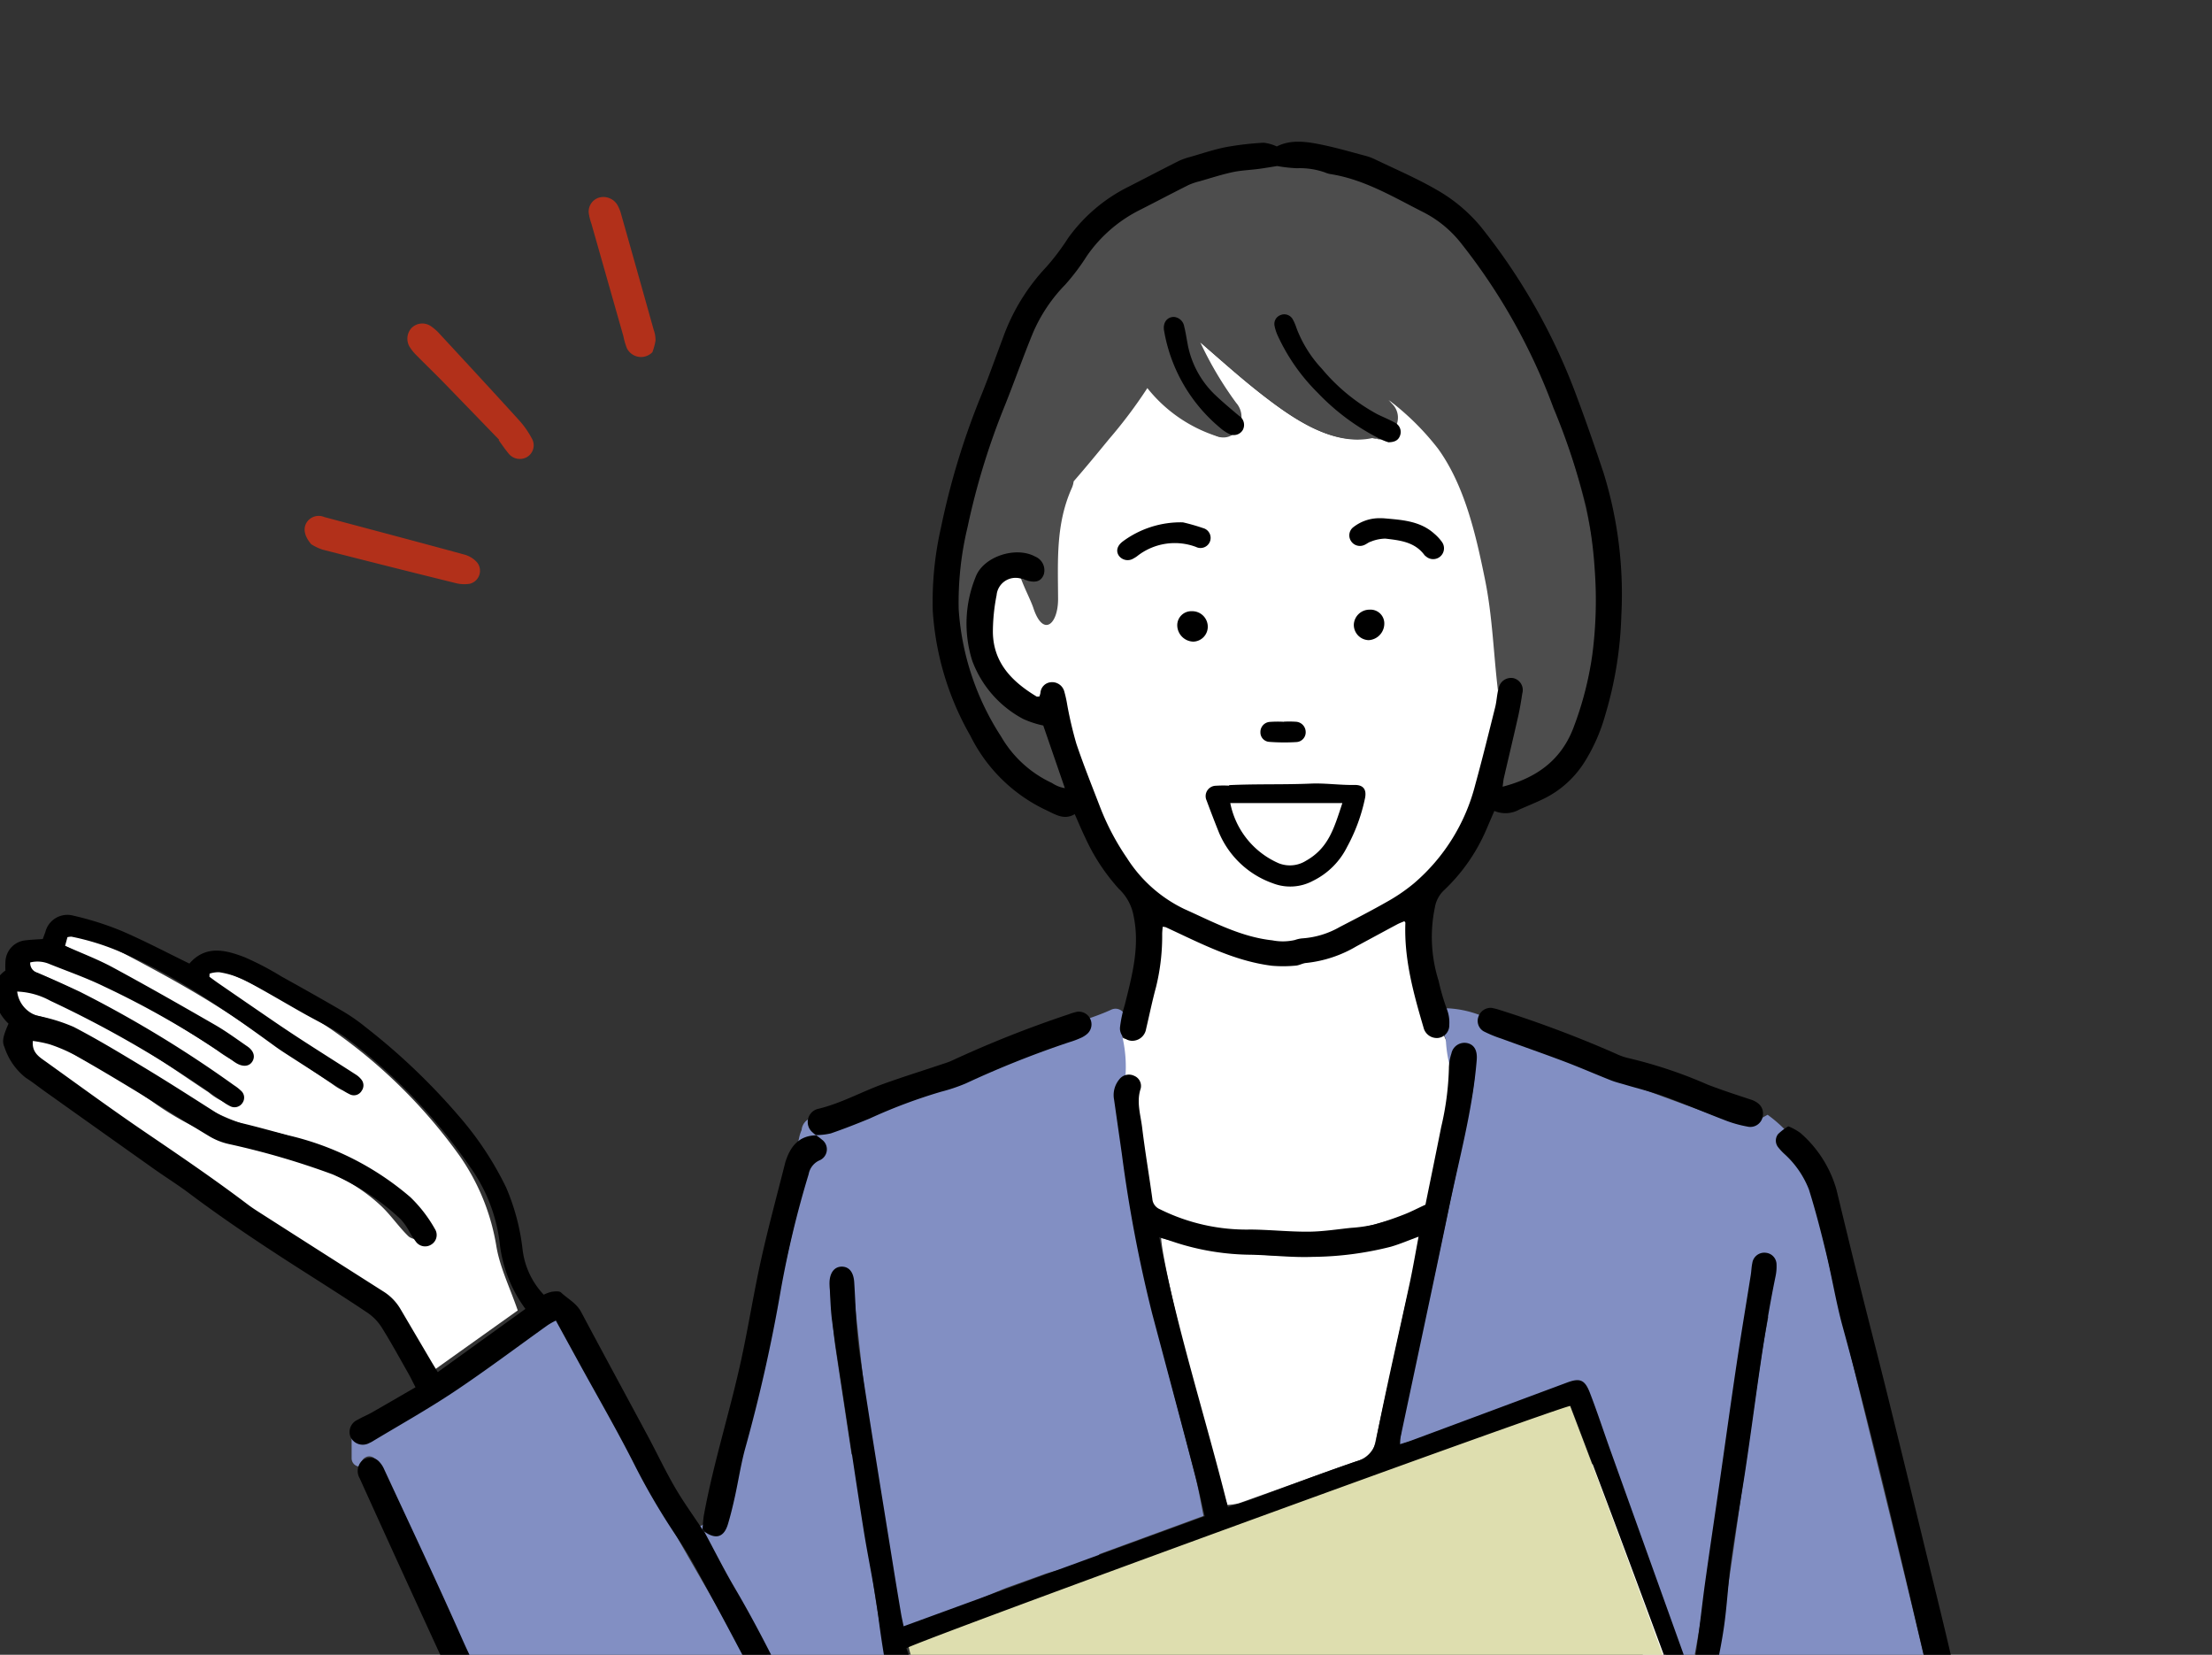 <svg xmlns="http://www.w3.org/2000/svg" xmlns:xlink="http://www.w3.org/1999/xlink" width="238" height="178" viewBox="0 0 238 178">
  <rect x="0" y="0" width="238" height="178" fill="#333333" stroke="none"/>
  <defs>
    <clipPath id="clip-path">
      <rect id="長方形_56" data-name="長方形 56" width="238" height="178" transform="translate(501.711 1431.783)" fill="#fff" stroke="#707070" stroke-width="1"/>
    </clipPath>
  </defs>
  <g id="マスクグループ_6" data-name="マスクグループ 6" transform="translate(-501.711 -1431.783)" clip-path="url(#clip-path)">
    <g id="アートワーク_20" data-name="アートワーク 20" transform="translate(609.506 1595.607)">
      <g id="グループ_2201" data-name="グループ 2201" transform="translate(-108.472 -148.582)">
        <path id="パス_4775" data-name="パス 4775" d="M603.788,529.755c-3.734-14.438-11.3-27.628-14.157-42.326-.287-1.478-2.537-.85-2.251.621,2.853,14.7,10.423,27.887,14.157,42.326A1.168,1.168,0,0,0,603.788,529.755Z" transform="translate(-415.904 -344.55)" fill="#fff"/>
        <path id="パス_4776" data-name="パス 4776" d="M401.821,701.4c-3.043-.435-6.67.433-9.524,1.46-1.406.506-.8,2.763.621,2.252a27.574,27.574,0,0,1,4.324-1.1,12.89,12.89,0,0,1,3.958-.362C402.673,703.864,403.307,701.615,401.821,701.4Z" transform="translate(-277.219 -496.579)" fill="#fff"/>
        <path id="パス_4777" data-name="パス 4777" d="M505.752,136.953a9.124,9.124,0,0,0-7.662-.327,2.888,2.888,0,0,0-1.688,3.162c.354,1.555,2.383,1.651,3.593,1.391a1,1,0,0,0,.835-1.07,6.042,6.042,0,0,1,2.084.787c.906.56,2.07,1.472,3.212,1.232C509.117,141.5,507.609,138,505.752,136.953Zm-2.124,1.648a3.1,3.1,0,0,1,1.543.934c-.165-.095-.328-.193-.49-.29C504.328,139.032,503.981,138.811,503.628,138.6Z" transform="translate(-351.457 -96.256)" fill="#fff"/>
        <path id="パス_4778" data-name="パス 4778" d="M500.851,170.7a2.047,2.047,0,0,0-1.018-.325,1.19,1.19,0,0,0-.442-.083,1.219,1.219,0,0,0-.346.053,1.36,1.36,0,0,0-.9.107,3.17,3.17,0,0,0-1.281,1.138,3.114,3.114,0,0,0-.724,1.8,2.337,2.337,0,0,0,1.824,2.361,3.218,3.218,0,0,0,2.983-.907,1.065,1.065,0,0,0,.336-.9,3.967,3.967,0,0,0,.325-.371A2.075,2.075,0,0,0,500.851,170.7Z" transform="translate(-351.31 -120.58)" fill="#fff"/>
        <path id="パス_4779" data-name="パス 4779" d="M470.2,209.652a6.265,6.265,0,0,0-6.264.3,1.405,1.405,0,0,0-.624.614h0a1.286,1.286,0,0,0,.887,2.056c1.753.952,5.058-.079,6.238-1.134A1.174,1.174,0,0,0,470.2,209.652Z" transform="translate(-327.875 -147.962)" fill="#fff"/>
        <path id="パス_4780" data-name="パス 4780" d="M437.119,170.734a2.19,2.19,0,0,0-2.848-.3c-1.632,1.188-1.707,4.048.532,4.6a1.092,1.092,0,0,0,1.149-.367,1.182,1.182,0,0,0,1.789-.978C437.752,172.671,437.868,171.548,437.119,170.734Z" transform="translate(-306.663 -120.406)" fill="#fff"/>
        <path id="パス_4781" data-name="パス 4781" d="M418.553,139.009c-.41-.011-.821-.047-1.234-.091a1.208,1.208,0,0,0-.276-.662c-2.594-3.2-9.06-.055-9,3.745.013.8,1.016,1.565,1.757,1.008a8.974,8.974,0,0,1,4.238-1.949,30.25,30.25,0,0,1,4.514.284A1.168,1.168,0,0,0,418.553,139.009Z" transform="translate(-288.935 -96.964)" fill="#fff"/>
        <path id="パス_4782" data-name="パス 4782" d="M379.161,163.337c-.448-.43-.989-.7-1.46-1.095a5.175,5.175,0,0,1-1.182-2.155,12.79,12.79,0,0,0-1.81-3.61c-.933-1.182-2.573.483-1.651,1.651a17.2,17.2,0,0,1,1.765,3.946c.616,1.415,1.646,1.915,2.686,2.913C378.6,166.031,380.249,164.382,379.161,163.337Z" transform="translate(-263.969 -110.514)" fill="#fff"/>
        <g id="グループ_2198" data-name="グループ 2198" transform="translate(106.552 45.539)">
          <path id="パス_4783" data-name="パス 4783" d="M371.161,167.474a1.149,1.149,0,0,0-.883.421,1.177,1.177,0,0,0-.262-.37,7.331,7.331,0,0,1-2.428-7.211,11.408,11.408,0,0,1,.363-1.453c.191-.6.159-.657.541-.118a6.771,6.771,0,0,1,.99,3.259c.117,1.491,2.453,1.5,2.335,0a8.819,8.819,0,0,0-1.874-5.161c-1.33-1.521-3.277-.785-4.018.835a9.94,9.94,0,0,0,2.44,11.5,1.109,1.109,0,0,0,1.514.066c-.011.036-.018.074-.029.11l-.011.03c-.029.061-.062.121-.1.179,0-.013-.049.023-.013.024l0,0v0a.326.326,0,0,0,.1-.026c-.031.011-.059.027-.089.04.007-.015,0-.017-.022,0l0,.008-.008,0c-.01.008-.016.014-.03.028l.022-.025a1.161,1.161,0,0,0,.752,2.192,3.268,3.268,0,0,0,1.879-3.169A1.176,1.176,0,0,0,371.161,167.474Z" transform="translate(-365.025 -156.009)" fill="#fff"/>
          <path id="パス_4784" data-name="パス 4784" d="M381.053,202.539l0-.006.007-.013h0c-.006.008-.018.021-.03.033l.008,0Z" transform="translate(-376.36 -188.943)" fill="#fff"/>
        </g>
        <path id="パス_4785" data-name="パス 4785" d="M387.332,215.523c-.357-.637-.738-1.26-1.095-1.9a1.168,1.168,0,0,0-2.017,1.179c.357.637.738,1.26,1.095,1.9a1.168,1.168,0,0,0,2.017-1.179Z" transform="translate(-271.957 -150.861)" fill="#fff"/>
        <path id="パス_4786" data-name="パス 4786" d="M395.09,231.237a15.872,15.872,0,0,1-1.05-2.348,1.2,1.2,0,0,0-1.436-.816,1.169,1.169,0,0,0-.815,1.436,19.766,19.766,0,0,0,1.285,2.906C393.859,233.7,395.879,232.524,395.09,231.237Z" transform="translate(-277.38 -161.466)" fill="#fff"/>
        <path id="パス_4787" data-name="パス 4787" d="M465.01,125.109c-.053-1.176.091-2.368.017-3.543-.114-1.8.042-3.6-.073-5.4-.213-3.343-1.361-6.746-2.028-10.023a17.037,17.037,0,0,0-4.029-7.588,20.637,20.637,0,0,0-3.421-2.992,32.941,32.941,0,0,0-3.433-2.59,1.176,1.176,0,0,0-1.6,1.6,7.478,7.478,0,0,1,1.3,3.716c-.072,1.506,2.263,1.5,2.335,0a4.985,4.985,0,0,0-.041-.887,19.21,19.21,0,0,1,3.206,2.806,14.98,14.98,0,0,1,3.674,7.966c.515,3.235,1.734,6.275,1.752,9.587.008,1.59.035,3.175.056,4.764a34.307,34.307,0,0,0,.066,3.76,1.163,1.163,0,0,0-.425.591c-.672,2-.392,4.35-1.415,6.216a1.1,1.1,0,0,0,.142,1.315c-1.1,1.037-1.536,2.869-2.211,4.161-1.214,2.322-3.459,4.28-5.443,5.931a30.217,30.217,0,0,1-7.392,4.81c-1.881.781-3.959.459-5.638,1.791a1.006,1.006,0,0,0,.176,1.707,1,1,0,0,0,.357.482c-.259-.017-.518-.039-.778-.063a.97.97,0,0,0-.809-1.259c-3.394-.586-7.2-.35-9.847-2.911-1.082-1.047-2.735.6-1.651,1.651a9.179,9.179,0,0,0,1.429,1.132.965.965,0,0,0,.559.583c1.316.589,2.538,1.39,3.887,1.905a18.31,18.31,0,0,0,4.282.982,27.755,27.755,0,0,0,5.373.338c1.109-.076,2.954-.572,3.108-1.854a7.9,7.9,0,0,0,1.822-.353,1.255,1.255,0,0,0,1.7.112,5.236,5.236,0,0,0,.6-.562c.613-.592,1.208-1.2,1.859-1.751q.185-.134.363-.27a36.314,36.314,0,0,0,3.518,13.44.984.984,0,0,0,1.141.564c.139.377.266.757.377,1.143a1.263,1.263,0,0,0-.072.331c-.8,11.071-5.738,21.292-7.256,32.237-.2,1.472,2.046,2.107,2.251.621,1.491-10.752,6.165-20.8,7.232-31.625a1.162,1.162,0,0,0,.357-1.106,26.312,26.312,0,0,0-1.9-5.254,1.259,1.259,0,0,0-1.283-.767,38.192,38.192,0,0,1-2.178-12.059,1.182,1.182,0,0,0-1.549-1.078q.62-.475,1.229-.956a29.75,29.75,0,0,0,5.642-5.87,12.954,12.954,0,0,0,1.271-2.363,6.207,6.207,0,0,1,1.311-2.335.977.977,0,0,0,0-1.573c.011-.018.024-.031.034-.05,1.143-2.083.906-4.52,1.636-6.73a.937.937,0,0,0,.224-.185,2.624,2.624,0,0,0,.592-1.026A1.008,1.008,0,0,0,465.01,125.109Zm-15.718,25.326c-.087.045-.172.092-.26.136a10.163,10.163,0,0,1-1.373.55l.042-.018c.586-.276,1.158-.583,1.72-.909A.964.964,0,0,0,449.293,150.435Zm3.4-1.957a.965.965,0,0,0-.663.176c-.291.2-.568.418-.838.641-.268.191-.543.37-.823.541a1.179,1.179,0,0,0-.352,0c.967-.6,1.9-1.247,2.814-1.928A1.1,1.1,0,0,0,452.7,148.477Z" transform="translate(-302.716 -65.728)" fill="#fff"/>
        <path id="パス_4788" data-name="パス 4788" d="M433.218,96.626a3.324,3.324,0,0,0-1.867-.883,10.729,10.729,0,0,1-3.186-1.356c-2.186-1.247-3.681-3.127-5.692-4.585-1.222-.886-2.385,1.142-1.179,2.016,1.72,1.247,2.987,2.936,4.816,4.065.995.614,2.023,1.171,3.065,1.7.647.329,1.908.174,2.391.693C432.594,99.381,434.242,97.726,433.218,96.626Z" transform="translate(-297.957 -63.434)" fill="#fff"/>
        <path id="パス_4789" data-name="パス 4789" d="M461.012,231.471a1.249,1.249,0,0,0-.77-1.3,11.934,11.934,0,0,0-3.834-.392c-1.541-.1-3.068-.239-4.614-.231-1.666.009-3.332.12-4.992.259a12.047,12.047,0,0,0-4.244.7,1.032,1.032,0,0,0-.514.48,1.231,1.231,0,0,0-.416,1.311,1.308,1.308,0,0,0-.026,1.316,1.192,1.192,0,0,0,.556,1.274q.148.391.315.772a1.178,1.178,0,0,0,.03.967,11.953,11.953,0,0,0,6.089,6.292c.013.02.029.037.041.057a1.124,1.124,0,0,0,1.544.4,8.948,8.948,0,0,0,4.356-.324c4.594-1.456,6.563-6.38,6.784-10.809A1.039,1.039,0,0,0,461.012,231.471Zm-13.79,7.366a6.337,6.337,0,0,1-.5-.49c.067.055.133.111.2.165.327.256.682.581,1.058.921C447.723,239.245,447.466,239.05,447.222,238.837Zm5.317.23c-1.4.492-2.554-1.153-3.548-1.92a5.827,5.827,0,0,1-2.115-2.3c1.344-.063,2.689-.361,4.051-.313,1.511.053,3,.2,4.5.242C454.833,236.518,454.226,238.474,452.539,239.067Zm2.28,1.313c1.535-1.348,2.129-3.65,3.081-5.685.142-.014.284-.023.426-.042a1.26,1.26,0,0,0,.353-.1A8.408,8.408,0,0,1,454.819,240.38Zm3.839-8.057a1.156,1.156,0,0,0-.332-.006,30.832,30.832,0,0,1-6.261-.052,19.07,19.07,0,0,0-3.22-.044,11.047,11.047,0,0,1-3.052.284,1.185,1.185,0,0,0-1.478,1.126c0,.156.01.308.022.458-.1-.287-.2-.57-.282-.841a1.14,1.14,0,0,0-.407-.6c0-.007,0-.014,0-.021.02-.031.039-.061.055-.094.013-.006.025-.007.037-.013a11.514,11.514,0,0,1,3.618-.428c1.476-.123,2.957-.189,4.439-.213,1.37-.022,2.733.09,4.1.194.885.067,1.89-.026,2.807.107A.9.9,0,0,0,458.658,232.323Z" transform="translate(-312.58 -162.541)" fill="#fff"/>
        <path id="パス_4790" data-name="パス 4790" d="M385.451,214.6a23.365,23.365,0,0,0-1.765-4.441,1.169,1.169,0,0,0-2.017,1.179c.088.147.17.3.248.446a1.17,1.17,0,0,0-.049.686c.388,1.787,1.409,3.339,1.849,5.108a1.069,1.069,0,0,0,.423.641,1.174,1.174,0,0,0,2.291.283C386.807,217.094,385.9,215.892,385.451,214.6Z" transform="translate(-270.135 -148.42)" fill="#4d4d4d"/>
        <path id="パス_4791" data-name="パス 4791" d="M436.077,74.415c-.5-1.126-2.174-1.858-3.053-2.669-1.832-1.687-3.791-5.311-3.3-7.864.283-1.471-1.968-2.1-2.252-.621-.534,2.778.739,5.816,2.264,8.1a11.11,11.11,0,0,0,2.249,2.547,14.788,14.788,0,0,1,2.075,1.686C434.669,76.969,436.681,75.779,436.077,74.415Z" transform="translate(-302.604 -44.198)" fill="#4d4d4d"/>
        <path id="パス_4792" data-name="パス 4792" d="M482.07,77.236a11.3,11.3,0,0,1-1.636.09,3.974,3.974,0,0,1-1.51-.9c-1.013-.747-2.085-1.388-3.055-2.2-1.689-1.409-4-3.6-4.259-5.9-.167-1.478-2.5-1.495-2.335,0,.336,2.963,2.485,5.281,4.59,7.237a41.355,41.355,0,0,0,3.881,2.873,5.835,5.835,0,0,0,4.325,1.128C483.572,79.526,483.577,77.19,482.07,77.236Z" transform="translate(-332.286 -47.597)" fill="#4d4d4d"/>
        <path id="パス_4793" data-name="パス 4793" d="M443.88,28.993c-.765-1.457-1.549-2.925-2.4-4.333-1.062-1.753-1.748-3.689-2.823-5.435a31.722,31.722,0,0,0-2.959-4.716,27.474,27.474,0,0,0-4.077-3.324,32.176,32.176,0,0,0-5.308-3.067,19.137,19.137,0,0,0-5.624-1.908c-1.73-.241-3.724.292-5.364-.407-.023-.01-.045-.013-.068-.021a.92.92,0,0,0-.959-.43,42.252,42.252,0,0,0-7.542,1.277,28.772,28.772,0,0,0-7.469,3.331A31.088,31.088,0,0,0,394.04,14.6c-.835.879-1.535,1.871-2.35,2.766a5.387,5.387,0,0,0-1.482,2.512c-.3,1.47,1.953,2.1,2.252.621a4.771,4.771,0,0,1,1.415-2.074c.74-.832,1.392-1.727,2.162-2.537a28.213,28.213,0,0,1,4.825-4.173,26.3,26.3,0,0,1,6.514-2.836,33.922,33.922,0,0,1,6.6-1.157,1.207,1.207,0,0,0,.174.1,9.592,9.592,0,0,0,4.02.639,13.737,13.737,0,0,1,5.363.957,37.124,37.124,0,0,1,9.428,5.789c1.387,1.088,1.959,2.415,2.857,3.872a50.937,50.937,0,0,1,2.68,4.972c.726,1.527,1.669,2.943,2.442,4.448.323.63,1.631,2.223,1.474,2.913-.334,1.466,1.917,2.089,2.252.621A4.5,4.5,0,0,0,443.88,28.993Z" transform="translate(-276.285 -3.783)" fill="#4d4d4d"/>
        <path id="パス_4794" data-name="パス 4794" d="M361.809,170.717c-1.866-2.79-4.276-5.187-5.4-8.443a7.42,7.42,0,0,1,.2-4.55c.272-.938.761-2.6,1.775-3,1.384-.546.781-2.805-.621-2.252-2.918,1.152-3.984,5.366-3.971,8.2.019,4.412,3.729,7.83,6,11.223C360.625,173.141,362.649,171.973,361.809,170.717Z" transform="translate(-250.521 -107.904)" fill="#4d4d4d"/>
        <path id="パス_4795" data-name="パス 4795" d="M470.37,736.7c-2.031-2.762-3.909-5.647-5.664-8.6a1.007,1.007,0,0,0-.057-.68c-.768-1.866-1.893-3.665-2.65-5.562a1.185,1.185,0,0,0-.167-.482l-.04-.069a9.463,9.463,0,0,1-.6-3.283,1.172,1.172,0,0,0-2.293-.31,6.6,6.6,0,0,0,.92,4.84c.006.01.013.016.019.026.055.135.116.269.175.4l-.062,0c-1.434.036-3.08-.115-4.036-1.3a1.036,1.036,0,0,0-.027-1.564c-2.094-1.894-4.555-3.3-6.714-5.108-1.146-.96-2.807.683-1.651,1.651,2.156,1.807,4.616,3.214,6.705,5.1a1.255,1.255,0,0,0,.008,1.539,5.574,5.574,0,0,0,3.4,1.846,10.467,10.467,0,0,0,2,.183c.26,0,.524-.013.784-.025a115.466,115.466,0,0,0,7.031,11.322c-.048-.007-.1-.011-.145-.014a1.172,1.172,0,0,0-1.674-.7c-1.539.711-3.073,1.432-4.616,2.135a6.959,6.959,0,0,0-2.65,1.179,24.4,24.4,0,0,0-3.024,1.386c-.723.434-1.766,1.4-2.676,1.239-1.473-.253-2.1,2-.621,2.252,2.3.4,4.184-1.409,6.176-2.288.327-.144.651-.292.977-.437a11.644,11.644,0,0,0,5.3-1.191c.521-.227,1.027-.473,1.537-.724.272-.134.546-.267.825-.383.548-.229.546.039-.056-.275a1.2,1.2,0,0,0,1.706-.756C469.448,738.945,471.214,737.845,470.37,736.7Z" transform="translate(-316.609 -506.086)" fill="#fff"/>
        <path id="パス_4796" data-name="パス 4796" d="M526.572,799.845c-.19-1.425-.2-2.911-1.218-4.036s-2.66.539-1.651,1.651c.506.558.439,1.678.534,2.385a1.2,1.2,0,0,0,1.168,1.168A1.167,1.167,0,0,0,526.572,799.845Z" transform="translate(-370.609 -563.247)" fill="#fff"/>
        <path id="パス_4797" data-name="パス 4797" d="M681.3,749.344c-.546-2-1.122-3.981-1.8-5.937-.6-1.75-1.442-3.4-2.068-5.136-.837-2.324-1.337-5.586-3.149-7.394a1.168,1.168,0,0,0-1.651,1.651,7.81,7.81,0,0,1,1.362,2.885c.484,1.346.9,2.716,1.4,4.057.573,1.537,1.3,3.007,1.856,4.557.694,1.948,1.251,3.944,1.8,5.937A1.168,1.168,0,0,0,681.3,749.344Z" transform="translate(-476.043 -517.288)" fill="#fff"/>
        <path id="パス_4798" data-name="パス 4798" d="M467,243.74a9.115,9.115,0,0,1-2.539,5.451c-1.7,1.8-3.6,1.906-5.712.508-2.065-1.373-2.786-2.462-3.6-5.586C459.075,243.358,462.974,243.934,467,243.74Z" transform="translate(-322.288 -172.57)" fill="#fff"/>
        <path id="パス_4799" data-name="パス 4799" d="M388.109,95.308c.44-.077,1.141.276,1.369-.45.212-.678-.436-.914-.769-1.248a1.727,1.727,0,0,0-1-.271,9.981,9.981,0,0,0-5.683.808,7.63,7.63,0,0,0-1.76,1.142,1.207,1.207,0,0,0-.194,1.142,1.307,1.307,0,0,0,1.1.368c.411-.053.759-.455,1.171-.581,1.5-.435,2.384-1.069,4-1.088S387.708,95.381,388.109,95.308ZM366.556,100.4a2.1,2.1,0,0,1,2-1.461,3.367,3.367,0,0,1,.895.1c.406,1.117,1.069,2.385,1.33,3.178,1.045,3.192,2.669,1.8,2.66-1-.019-4.155-.257-8.073,1.475-11.962a2.474,2.474,0,0,0,.2-.725c1.306-1.509,2.573-3.057,3.835-4.6a51.262,51.262,0,0,0,4.087-5.485,15.665,15.665,0,0,0,7.478,5.2,1.841,1.841,0,0,0,1.809-.237,1.139,1.139,0,0,0,.75-.319,1.227,1.227,0,0,0,.01-.895,2.318,2.318,0,0,0-.494-2.157,38.71,38.71,0,0,1-3.865-6.558c2.293,1.988,4.546,4.024,6.951,5.882,3.144,2.423,7.371,5.4,11.569,4.489a1.624,1.624,0,0,0,.561.072c.155.087.309.174.459.261.682.387,1.388.232,1.727-1.016-.121-.092-.247-.2-.377-.319a2.094,2.094,0,0,0-.218-2.68c-.135-.145-.266-.295-.4-.445a28.374,28.374,0,0,1,5.311,5.267c2.883,4,4.087,9.359,5.049,14.109.818,4,.924,8.078,1.408,12.1-.14.426-.174.934-.29,1.393-1.171,4.629-1.945,9.383-4.247,13.659-.082.154-.136.324-.223.478-3.241,5.775-8.547,8.832-14.554,10.83-4.8,1.6-9.267.237-13.461-2.211a57.141,57.141,0,0,1-4.861-3.226,13.928,13.928,0,0,1-5.195-7.207c-.421-1.349-1.084-2.626-1.49-3.975-.836-2.786-1.542-5.611-2.38-8.4-.212-.716-.614-1.8-1.093-1.9-.609-.126-1.393.585-2.263,1.016A8.618,8.618,0,0,1,366.556,100.4Zm47.938-4.2c.474-.847-.232-1.3-.818-1.645a9.417,9.417,0,0,0-5.282-1.427,7.766,7.766,0,0,0-3.028.711,1.392,1.392,0,0,0-.469,1.287,1.363,1.363,0,0,0,1.243.5,7.081,7.081,0,0,1,6.53.822C413.333,96.851,414.049,97,414.494,96.2Zm-6.206,8.087a1.577,1.577,0,1,0-1.577,1.572A1.576,1.576,0,0,0,408.288,104.285ZM406.141,123.1c.484-1.258-.005-1.765-1.413-1.862-1.673-.111-3.357-.092-5.224-.13-2.718.1-5.625.208-8.532.295-1.011.034-1.872.261-1.533,1.519.856,3.2,2.017,6.191,5.064,8.077,3.023,1.867,6.389,1.63,8.479-1.272A29.306,29.306,0,0,0,406.141,123.1Zm-6.472-7.3c.2-1.122-.8-1.084-1.582-1.127a2.7,2.7,0,0,0-.523,0c-.866.121-2.234-.01-2.234,1.025,0,1.059,1.379.958,2.167,1.059.276,0,.464-.019.619-.014A1.53,1.53,0,0,0,399.669,115.792Zm-9.992-11.6s.009,0,.014-.009-.009,0-.014,0a1.573,1.573,0,0,0-3.115-.16.273.273,0,0,0-.024.155.018.018,0,0,1,0,.014c0,.039-.01.072-.01.111a1.579,1.579,0,0,0,3.158,0A.973.973,0,0,0,389.677,104.188Z" transform="translate(-259.052 -52.027)" fill="#fff"/>
        <path id="パス_4800" data-name="パス 4800" d="M503.829,733.018c.155.44.315.875.47,1.315,2.041,5.7,4.082,11.4,6.2,17.3-24.01,8.647-47.806,17.214-71.947,25.9-2.153-5.823-4.261-11.531-6.481-17.533-.116-.319-.237-.639-.353-.957,1.92-.088,3.492-.209,5.06-.219,5.33-.029,10.254-1.814,15.207-3.453a34.743,34.743,0,0,0,4.421-1.8c1.794-.88,3.477-1.093,5.1.3.982.846,1.857.464,2.9-.053,13.011-6.447,25.659-13.562,38.414-20.483A7.5,7.5,0,0,1,503.829,733.018Z" transform="translate(-305.695 -519.048)" fill="#dedeaf"/>
        <path id="パス_4801" data-name="パス 4801" d="M377.976,714.675c2.128-.552,4.15-1.166,6.215-1.582,1.848-.373,3.608.164,5.446.566a17.938,17.938,0,0,1,10.312,6.35,13.286,13.286,0,0,0,1.224,1.016,6.248,6.248,0,0,0,6.752,1.427c2.36,4.465,4.7,8.885,7.134,13.495a8.813,8.813,0,0,1-1.374.755q-5.231,1.886-10.486,3.71c-6.336,2.191-12.827,2.293-19.4,1.412-1.315-.179-2.651-.183-3.966-.362a5.469,5.469,0,0,1-1.737-.619c-1.224-.649-1.311-1.287-.367-2.22,1.605-1.6,1.528-1.974-.547-2.695-2.472-.861-2.472-.861-2.583-3.317.557-.126,1.127-.29,1.718-.382.817-.126,1.722-.241,1.635-1.311-.1-1.175-1.025-1.17-1.988-1.165-2.036.009-2.036-.039-3.9-1.77.329-.755.7-1.6,1.117-2.554a10.988,10.988,0,0,0,2.186.363c.445-.019,1.229-.4,1.239-.639a1.975,1.975,0,0,0-.629-1.5A6.006,6.006,0,0,0,374,722.99a14.653,14.653,0,0,1-1.8-.406,2.043,2.043,0,0,1-1.277-2.361,1.721,1.721,0,0,1,1.983-1.673c1.059.02,2.123.058,3.177.165,3.608.358,7.216.759,10.825,1.137a2.906,2.906,0,0,0,1.306,0c.431-.179.987-.585,1.045-.962a1.46,1.46,0,0,0-.73-1.18,6.476,6.476,0,0,0-2.06-.4c-2.206-.208-4.411-.386-6.617-.565C378.789,716.663,377.9,716.407,377.976,714.675Z" transform="translate(-262.628 -504.85)" fill="#fff"/>
        <path id="パス_4802" data-name="パス 4802" d="M359.466,535.212c-2.138.514-4.266,1.054-6.356,1.577-.575-1.015-2.433-5.886-4.7-12.1-4.8-13.2-11.405-32.47-11.415-33.921,23.575-8.5,47.217-17.03,71.159-25.669,6.279,16.426,12.131,32.731,18.109,49.045a13.654,13.654,0,0,1-1.117.9c-6.849,4.421-13.649,8.919-20.57,13.219-5.19,3.231-10.545,6.2-15.807,9.306a12.293,12.293,0,0,0-2.317,1.755,1.679,1.679,0,0,0-.464.774,23.8,23.8,0,0,1-2.215.987,1.054,1.054,0,0,0-.672,1,1.106,1.106,0,0,0-.135.271,6.223,6.223,0,0,0,.058,2,2.79,2.79,0,0,1-3.729-.329,39.943,39.943,0,0,1-4.6-4.387,6.61,6.61,0,0,0-3.435-2.307,29.189,29.189,0,0,1-4.807-1.476A10.146,10.146,0,0,0,359.466,535.212Z" transform="translate(-238.628 -329.334)" fill="#dedeaf"/>
        <path id="パス_4803" data-name="パス 4803" d="M458.156,403.657c-1.079,4.982-2.07,9.553-3.061,14.128-.566,2.593-1.147,5.185-1.712,7.782-.189.885-.416,1.64-1.456,2-4.43,1.533-8.832,3.153-13.253,4.721a6.453,6.453,0,0,1-1.233.179c-1.911-5.127-6.955-25.4-7.134-28.706C439.442,406.027,448.565,406.656,458.156,403.657Z" transform="translate(-304.698 -285.828)" fill="#fff"/>
        <path id="パス_4804" data-name="パス 4804" d="M413.759,299.885a1.121,1.121,0,0,0,1,.992c1,.193,1.335-.653,1.5-1.49q.87-4.411,1.726-8.827c.107-.552.194-1.1.339-1.93,1.166.667,2.056,1.228,2.989,1.7,3.517,1.771,7.183,3.192,11.193,2.723a21.825,21.825,0,0,0,9.683-3.435,17.44,17.44,0,0,1,2.167-1.016c.14,1.471.145,2.627.372,3.739.494,2.418,1.03,4.832,1.708,7.207.135.488.948.788,1.446,1.175.126-.223.29-.44.44-.658.411,1.016.711,2.07,1.03,3.125a6.518,6.518,0,0,0-.242,1.741c-.846,4.779-1.7,9.557-2.588,14.52-2.713.716-5.151,1.466-7.637,1.988-4.3.9-8.667.546-12.982.174a41.89,41.89,0,0,1-6.718-1.5,3.231,3.231,0,0,1-2.52-3.279c-.266-3.439-.682-6.868-1.118-10.293-.063-.5-.561-.953-.856-1.427-.2.14-.426.27-.643.4a14.2,14.2,0,0,0-.421-5.054C413.663,300.268,413.706,300.074,413.759,299.885Z" transform="translate(-292.886 -204.357)" fill="#fff"/>
        <path id="パス_4805" data-name="パス 4805" d="M28.412,307.162c-6.4-4.3-12.856-8.508-20.029-11.449a3.111,3.111,0,0,1-.851-.585c-.111-.1-.107-.319-.222-.721,1.606-.59,2.892.16,4.169.692a100.75,100.75,0,0,1,16.76,9.166,10.852,10.852,0,0,0,1.795,1.108c.324.13.8-.116,1.209-.194a3.624,3.624,0,0,0-.324-1.364,3.918,3.918,0,0,0-1.277-.929q-7.864-4.426-15.744-8.822c-.9-.5-1.847-.943-3.347-1.7.987-.4,1.495-.817,1.887-.725a16.863,16.863,0,0,1,4.034,1.287c3.831,2.012,7.676,4.034,11.347,6.326,4.28,2.671,8.378,5.631,12.556,8.465.218.15.43.31.653.455.629.406,1.383.774,1.8-.077.159-.334-.233-1.209-.619-1.495-1.572-1.146-3.255-2.143-4.871-3.231-3.521-2.365-7.033-4.75-11.115-7.512,1.151-.174,1.741-.454,2.172-.3a45.185,45.185,0,0,1,4.348,1.92,56.713,56.713,0,0,1,21.533,18.094,23.486,23.486,0,0,1,3.966,9.746c.382,2.278,1.456,4.445,2.3,6.9-2.907,2.065-6.051,4.309-9.393,6.689-1.2-2.026-2.351-3.889-3.4-5.809a9.242,9.242,0,0,0-3.43-3.593c-11.995-7.241-23.13-15.749-34.593-23.773-.909-.634-2.012-1.185-2.1-2.651,1.122-.652,2.114-.009,2.956.417,2.525,1.281,4.977,2.7,7.429,4.121,1.069.619,2.075,1.359,3.1,2.051a33.553,33.553,0,0,0,11.971,5.451c4.59.958,9.1,2.476,12.672,5.775,1.093,1.006,1.935,2.278,3,3.318.363.353,1.045.377,1.582.547.121-.552.5-1.239.305-1.63a9.56,9.56,0,0,0-1.983-2.786,25.451,25.451,0,0,0-9.18-5.717,40.877,40.877,0,0,0-5.069-1.582c-4.846-.851-8.914-3.3-12.934-5.915-2.452-1.592-4.9-3.2-7.463-4.6A24.513,24.513,0,0,0,8.861,300.5a3.775,3.775,0,0,1-2.989-2.762c1.4-.667,2.515.049,3.531.551,3.251,1.615,6.5,3.255,9.63,5.083,2.824,1.654,5.494,3.57,8.232,5.369a7.094,7.094,0,0,0,1.558,1,1.729,1.729,0,0,0,1.315-.329c.131-.087-.019-.851-.256-1.122A7.333,7.333,0,0,0,28.412,307.162Z" transform="translate(-4.158 -206.497)" fill="#fff"/>
        <g id="グループ_2199" data-name="グループ 2199" transform="translate(38.511 93.218)">
          <path id="パス_4806" data-name="パス 4806" d="M282.806,511.993c.292-7.3-.292-14.6-.584-21.893-.292-5.838-2.627-12.844,1.751-17.514.146-.292.583-.365,1.093-.292.038-.033.074-.068.114-.1.5-.419.918-.77,1.261-1.085-.3-1.831-.967-3.66-1.352-5.491-.345.107-.69.218-1.032.342q-27.866,10.084-55.729,20.189c-.805.292-1.417.514-1.9.638a40.669,40.669,0,0,0-2.842-4.475c-.028-.038-.059-.069-.088-.1-.2-1-.373-2-.651-2.932-.865-2.9-2-5.714-2.743-8.655a1.066,1.066,0,0,0-.443-.652c-.253-1.274-.463-2.7-1.542-3.546-1.557-1.216-4.018-.718-5.856-1.023-1.861-.309-5.38-1.683-5.462-3.911-.067-1.833-.719-2.571-1.921-3.856-1.406-1.5-1-3.518-1.766-5.33a29.531,29.531,0,0,1-1.392-2.787c-.324-1.065.545-2.259.369-3.408a3.438,3.438,0,0,0-.883-1.55,3.985,3.985,0,0,1-.5-2.222c-.017-1.457.667-3.3,2.308-3.513a1.286,1.286,0,0,0,1.108-1.352l1.081,0c.047.182.095.363.14.546a1.168,1.168,0,0,0,2.251-.621c-1.508-6.112-3.853-11.862-5.9-17.792-1.739-5.029-2.315-10.432-5.452-14.888-.86-1.221-2.886-.056-2.017,1.178.306.434.58.88.84,1.333a4.551,4.551,0,0,1-.073.6,1.623,1.623,0,0,1-1.045.943c-.2.059-.517-.13-.776-.352-.149-.91-.208-1.839-.275-2.76a36.152,36.152,0,0,0-.865-5.171c-.781-3.533-1.714-7.027-2.432-10.574a110.012,110.012,0,0,1-2.538-21.384,1.127,1.127,0,0,0-1.337-1.116q-.861-5.675-1.716-11.349c-.3-2.012-.406-4.054-.575-6.085a3.264,3.264,0,0,1,.082-1.572c.227-.475.779-.789,1.19-1.176.363.43.75.851,1.088,1.3.087.121.024.348.043.522.561,4.924,1.025,9.867,1.717,14.771.958,6.753,2.09,13.485,3.153,20.223a5.241,5.241,0,0,0,.145.609,3.063,3.063,0,0,0-.518.553c-.868,1.235,1.158,2.4,2.017,1.178.335-.476,2.43-1.156,3.147-1.521q2.773-1.409,5.65-2.6.606-.251,1.23-.5,2.09-.749,4.179-1.506a27.6,27.6,0,0,1,4.732-1.073,1.25,1.25,0,0,0,1.085-1.047q5.579-2.043,11.219-4.114c-.29-1.422-.517-2.786-.856-4.121-1.906-7.56-4.029-15.072-5.7-22.685-1.117-5.127-1.8-10.351-2.583-15.55q-.152-1.008-.309-2.017a2.984,2.984,0,0,1,.121-1.809,2.458,2.458,0,0,1,.895-.764,14.2,14.2,0,0,0-.421-5.054c.039-.189.082-.382.135-.571a3.283,3.283,0,0,1,.082-1.161l.072-.319a1.07,1.07,0,0,0-1.364-.406c-.827.387-1.693.692-2.554,1a2.057,2.057,0,0,1,.155.866,10.085,10.085,0,0,1-1.833,1.19c-.614.251-1.233.493-1.852.735-1.857.711-3.725,1.383-5.581,2.094q-8.677,3.316-17.341,6.637a7.139,7.139,0,0,1-1.059.377,1.273,1.273,0,0,1-.464.02,2.546,2.546,0,0,1-1.673-.851.911.911,0,0,1-.126-.4c-.015,0-.025.009-.039.014a1.489,1.489,0,0,0-.953,1.267,4.157,4.157,0,0,0-.285.924c-.033.14-.067.285-.1.431a4.03,4.03,0,0,1,.324-.32,2.194,2.194,0,0,1,2.089.141.669.669,0,0,1,.29.454c.053.411-.319.876-.667,1.321a7.4,7.4,0,0,0-1.408,2.752c-1.316,5.5-2.5,11.038-3.773,16.547-.842,3.618-1.775,7.216-2.636,10.829-.469,1.974-.856,3.972-1.311,5.95-.217.948-.488,1.882-.774,2.81-.237.749-.754,1.345-1.553.991a1.192,1.192,0,0,1-.508-.546l-.793.445q2.024,3.606,4.02,7.227c2.428,4.425,4.667,8.953,6.989,13.436a1.534,1.534,0,0,1,.116.237c.368.894,1.035,1.964-.285,2.486-1.272.508-1.6-.745-2.022-1.582-1.625-3.246-3.139-6.554-4.871-9.741-2.4-4.435-5.016-8.759-7.463-13.171-3.27-5.882-6.467-11.807-9.693-17.712-.711-1.307-1.427-2.612-2.239-4.1-3.193,2.22-6.123,4.349-9.137,6.341s-6.084,3.884-9.141,5.8c-.319.2-.634.4-.953.595-.3.184-.648.464-.948.436-.547-.044-1.355-.141-1.534-.488-.009-.02-.02-.044-.029-.068a.876.876,0,0,0-.121.445V367.8a.9.9,0,0,0,.875.929,1.554,1.554,0,0,1,.411-.856c.687-.57,1.32-.073,1.746.58a5.008,5.008,0,0,1,.387.794c.02.053.043.112.068.164,4.822,11.531,10.457,22.681,16.01,33.872a155.991,155.991,0,0,0,13.18,22.429,21.661,21.661,0,0,0,9.19,7.42,5.676,5.676,0,0,1,.659.336c-.472.842.132,2.152,1.239,1.718a18.013,18.013,0,0,0,9.8-9.212c.959-1.956,1.605-4.029,2.669-5.94a11.384,11.384,0,0,1,1.943-2.6,4.61,4.61,0,0,1,1.048-.743,3.02,3.02,0,0,1,.716-.172,1.124,1.124,0,0,0,1.328.165,2.945,2.945,0,0,1,.379-.184,1.1,1.1,0,0,0,.406-1.558,2.245,2.245,0,0,1,.668.932,4.335,4.335,0,0,1-.392,1.79c-3.342,11.39-6.752,22.757-10.017,34.172-1.8,6.3-3.357,12.663-5.016,19-.131.5-.164,1.026-.266,1.679,1.775,1.024,3.507,2.026,5.4,3.119-.082.106-.156.214-.23.322.738.31,1.469.517,1.469.724,0,15.515-1.206,31.2.905,46.53l95.545.17C282.489,519.579,282.648,515.786,282.806,511.993Z" transform="translate(-131.931 -319.427)" fill="#828fc3"/>
          <path id="パス_4807" data-name="パス 4807" d="M565.846,417.486a24.2,24.2,0,0,0-.425-2.931c-.136.169-.261.28-.354.261a2.3,2.3,0,0,1-1.5-1.093,18.5,18.5,0,0,1-.59-2.965c-.01-.048-.02-.1-.029-.15-1.78-8.033-3.5-16.082-5.394-24.087-2.674-11.275-5.5-22.515-8.241-33.78-.938-3.869-1.814-7.754-2.67-11.642a12.446,12.446,0,0,0-1.3-3.458,11.364,11.364,0,0,0-1.751-2.332c-.247-.256-.6-.5-.672-.8-.106-.464-.193-1.262.034-1.413a1.814,1.814,0,0,1,.678-.232,14.661,14.661,0,0,0-2.3-2.065c-1.1.591-1.64,1.093-2.2,1.108a1.867,1.867,0,0,1-.367-.019,8.1,8.1,0,0,1-1.93-.556q-11.63-4.266-23.245-8.576c-.387-.145-.779-.285-1.166-.431-.334-.121-.764-.169-.962-.411a9.275,9.275,0,0,1-.866-1.475,2.621,2.621,0,0,0,.276-.155,11.216,11.216,0,0,0-3.865-.934.913.913,0,0,0-.285.029l.054.142a1.171,1.171,0,0,0-.711,1.689,9.51,9.51,0,0,1,.644,1.48,14.11,14.11,0,0,0,.6,3.495,1.173,1.173,0,0,0,2.293-.31c0-.186-.015-.372-.027-.558a1.129,1.129,0,0,0,.2-.749c0-.019,0-.041.006-.061a.941.941,0,0,1,.1.386,19.969,19.969,0,0,1-.242,3.125c-.039.281-.087.561-.145.837q-1.451,7.3-3.023,14.573c-1.456,6.844-2.956,13.684-4.421,20.528-.145.663-.184,1.349-.314,2.336,1.1-.363,1.92-.6,2.723-.9q7.118-2.6,14.22-5.223c2.587-.948,3.032-.731,3.9,1.765q4.636,13.3,9.311,26.583a3.636,3.636,0,0,0,1.34,1.819c.368-2.118.774-4.227,1.093-6.355q2.713-18.138,5.378-36.281A3.09,3.09,0,0,1,540,346.62c.024.247.046.493.068.738.125,1.429.08,2.9.319,4.318a.939.939,0,0,0,1.019.841c-.3,1.612-.6,3.225-.836,4.848-1.379,9.292-2.646,18.592-4.044,27.879-.43,2.883-1.18,5.722-1.693,8.595a5.957,5.957,0,0,0,.019,2.816c1.364,4.12,2.864,8.2,4.329,12.285a8.322,8.322,0,0,0,.638,1.088c1.1-.8,2.07-1.524,3.067-2.215a9.492,9.492,0,0,1,1.6-.953c.788-.343,1.722-.412,1.968.57.112.44-.425,1.287-.9,1.606-4.344,2.913-8.687,5.824-13.122,8.591-9.393,5.862-18.849,11.633-28.266,17.456-.348.218-.7.445-1.04.673-1.055.706-2.09,1.446-3.183,2.08a1.933,1.933,0,0,1-1.64.116.915.915,0,0,1-.464-1.055,23.819,23.819,0,0,1-2.215.987,1.054,1.054,0,0,0-.672,1,2.073,2.073,0,0,1,1.1-.793c.271-.073.9.5,1.064.9.112.276.228.552.334.828.851,2.095,1.65,4.217,2.452,6.331,1.746,4.6,4.663,8.518,7.444,12.755,1.349-.643,2.684-1.276,4.019-1.906,4.968-2.34,9.988-4.575,14.549-7.7a30.666,30.666,0,0,1,4.2-2.278,163.73,163.73,0,0,0,31.449-19.27,6.839,6.839,0,0,0,2.6-2.995,3.666,3.666,0,0,0-.116-2.307,1.608,1.608,0,0,1,.832-1.33,1.657,1.657,0,0,1,1.161.44A10.089,10.089,0,0,0,565.846,417.486Z" transform="translate(-388.979 -319.345)" fill="#828fc3"/>
          <path id="パス_4808" data-name="パス 4808" d="M650.258,356.062a1.116,1.116,0,0,0-.135-.078c.111.073.232.155.363.232C650.408,356.164,650.335,356.115,650.258,356.062Z" transform="translate(-498.861 -345.289)" fill="#01a0c6"/>
        </g>
        <path id="パス_4809" data-name="パス 4809" d="M359.027,193.123a27.434,27.434,0,0,1-2.868-7.775l.764-.15a11.461,11.461,0,0,0,7.647,8.459,3.268,3.268,0,0,1,.508.323c.638,1.948,1.3,3.95,1.935,5.962.043.13-.083.313-.174.611a10.526,10.526,0,0,1-5.814-4.234A34.742,34.742,0,0,1,359.027,193.123Z" transform="translate(-252.195 -131.138)" fill="#4d4d4d"/>
        <path id="パス_4810" data-name="パス 4810" d="M354.932,61.37a26.3,26.3,0,0,1-.087-9.816c.053-.308.111-.621.169-.929A73.622,73.622,0,0,1,359.3,36.08c.909-2.2,1.717-4.441,2.568-6.659a19.9,19.9,0,0,1,3.942-6.534c.953-1.035,1.669-2.286,2.631-3.31a22.037,22.037,0,0,1,4.392-4.153c4.412-2.6,8.987-4.8,14.3-5.24,4.527-.375,8.59.77,12.745,2.261,6.709,2.415,10.844,7.338,14.144,13.275a74.923,74.923,0,0,1,8.89,23.933,40.552,40.552,0,0,1-1.533,19.593,10.19,10.19,0,0,1-8.518,7.449c.736-3.1,1.418-5.822,2.017-8.565.435-1.987.16-2.887-.769-2.834a1.267,1.267,0,0,0-1.287.953c-.484-4-.59-8.054-1.408-12.039-.962-4.725-2.167-10.056-5.05-14.035a28.3,28.3,0,0,0-5.311-5.24c.131.149.262.3.4.443a2.075,2.075,0,0,1,.218,2.666,5.817,5.817,0,0,0-1.079-.784,19.687,19.687,0,0,1-9.606-9.82c-.285-.654-.561-1.443-1.49-1.078s-.609,1.136-.339,1.8a5.351,5.351,0,0,0,.672,1.434,75.651,75.651,0,0,0,5.6,6.645,19.845,19.845,0,0,0,4.435,2.873,1.64,1.64,0,0,1-.561-.072c-4.2.9-8.426-2.055-11.57-4.466-2.4-1.847-4.658-3.873-6.951-5.851a38.473,38.473,0,0,0,3.865,6.525,2.3,2.3,0,0,1,.494,2.146.453.453,0,0,0-.15-.24,13.9,13.9,0,0,1-6.114-9.792,1.423,1.423,0,0,0-1.118-.837c-.314.01-.609.669-.764.866a16.372,16.372,0,0,0,6.521,11.091.718.718,0,0,0,.484.188c.121-.024.251-.043.382-.067a1.85,1.85,0,0,1-1.809.236,15.663,15.663,0,0,1-7.478-5.177A51.114,51.114,0,0,1,371,39.117c-1.262,1.54-2.529,3.08-3.836,4.581a2.432,2.432,0,0,1-.2.722c-1.731,3.868-1.495,7.766-1.475,11.9.009,2.791-1.616,4.172-2.66,1-.261-.789-.924-2.05-1.33-3.162.136.029.271.063.406.1.793.2,1.586.062,1.635-.784a2.066,2.066,0,0,0-.992-1.593,4.087,4.087,0,0,0-2.675-.265,4.869,4.869,0,0,0-3.487,2.854,12.149,12.149,0,0,0-.691,6.76Z" transform="translate(-250.968 -7.161)" fill="#4d4d4d"/>
        <g id="レイヤー_1" data-name="レイヤー 1">
          <g id="グループ_2200" data-name="グループ 2200">
            <path id="パス_4811" data-name="パス 4811" d="M407.947,527.894c.244-2.218.6-4.44.624-6.664.071-7.453.015-14.908,0-22.361,0-.391-.04-.783-.074-1.173-.137-1.56-.3-3.117-.413-4.678-.11-1.522-.161-3.049-.255-4.572-.055-.9-.111-1.8-.223-2.7a2.142,2.142,0,0,1,.877-2.128c1.044-.827,2-1.763,3.017-2.626a1.968,1.968,0,0,0,.659-2.382c-.453-1.441-.655-2.962-.975-4.5.477-.188.87-.353,1.269-.5q5.8-2.121,11.6-4.238c1.705-.623,1.866-.978,1.229-2.715-.04-.111-.078-.222-.119-.332q-3.227-8.712-6.452-17.424c-.145-.391-.257-.794-.372-1.153a4.029,4.029,0,0,1,.363-.312c4.549-2.872,8.833-6.114,13.125-9.348a9.3,9.3,0,0,0,2.873-3.515,4.353,4.353,0,0,0-.483-4.57,1.359,1.359,0,0,0-1.775-.454,1.437,1.437,0,0,0-.672,1.808,2.386,2.386,0,0,0,.257.527,1.465,1.465,0,0,1,0,1.572,6.746,6.746,0,0,1-1.455,1.966c-2.606,2.077-5.221,4.156-7.951,6.062a160.835,160.835,0,0,1-20.143,12.124,114.589,114.589,0,0,0-12.038,6.649,54.379,54.379,0,0,1-5.591,2.988c-2.871,1.444-5.767,2.839-8.653,4.253-.235.115-.477.217-.712.323-.364-.632-.656-1.233-1.033-1.776a59.533,59.533,0,0,1-6.605-11.5c-.894-2.2-2.218-4.231-2.446-6.685a1.32,1.32,0,0,0-2.592-.053,3.639,3.639,0,0,0-.014,1.158,12.312,12.312,0,0,0,.246,1.215,3.11,3.11,0,0,1-3.506-.2,24.3,24.3,0,0,1-2.38-1.918,25.578,25.578,0,0,1-2.687-2.939,3.936,3.936,0,0,0-1.85-1.548,35.082,35.082,0,0,0-3.486-1.051,21.16,21.16,0,0,1-3.556-1.181,8.944,8.944,0,0,0-2.709-.66,15.882,15.882,0,0,0-5.444.78c-1.5.415-3,.84-4.59,1.285-5.482-15.242-11.028-30.382-16.439-45.543,2.013-1.081,69.968-25.874,71.454-26.067,6.18,16.176,12.12,32.473,18.169,48.739-1.188.782-2.275,1.481-3.345,2.2-6.4,4.326-12.707,8.789-19.452,12.58-.683.384-1.32.848-1.994,1.249-1.381.822-2.772,1.627-4.159,2.438-3.148,1.84-6.311,3.658-9.435,5.539a6.176,6.176,0,0,0-1.611,1.509,1.268,1.268,0,0,0,.189,1.882,1.4,1.4,0,0,0,1.809-.238,20.653,20.653,0,0,1,2.426-1.83c3.568-2.131,7.186-4.178,10.751-6.315q5.2-3.114,10.318-6.354c2.38-1.514,4.671-3.169,7.022-4.729,3.268-2.169,6.53-4.348,9.844-6.444,1.915-1.212,3.554-2.846,5.724-3.672a1.169,1.169,0,0,0,.6-1.5,1.229,1.229,0,0,0-1.373-.868,5.122,5.122,0,0,0-1.729.678c-.988.635-1.907,1.376-2.857,2.07-.336.246-.677.485-1.1.787-.2-.484-.356-.834-.487-1.2-1.358-3.761-2.645-7.549-4.1-11.272a6.834,6.834,0,0,1-.146-4.337c.555-2.282,1.065-4.584,1.415-6.905.379-2.517.483-5.075.831-7.6.439-3.183,1.027-6.346,1.508-9.523,1.051-6.937,1.824-13.918,3.24-20.8a5.031,5.031,0,0,0,.111-1.284,1.27,1.27,0,0,0-1.161-1.267,1.3,1.3,0,0,0-1.445,1.1c-.092.419-.1.855-.166,1.28-.51,3.214-1.052,6.422-1.533,9.64-.643,4.3-1.237,8.615-1.857,12.922-.514,3.569-1.05,7.134-1.548,10.705-.3,2.173-.522,4.358-.84,6.53a9.562,9.562,0,0,1-.751,2.855c-.205-.52-.354-.867-.481-1.22q-4.073-11.344-8.141-22.689c-.726-2.027-1.39-4.078-2.169-6.084-.547-1.41-1.087-1.587-2.461-1.074q-8.374,3.121-16.751,6.235c-.358.133-.727.24-1.194.393a3.778,3.778,0,0,1,0-.546c1.751-8.282,3.538-16.558,5.247-24.849,1.091-5.291,2.548-10.514,2.991-15.929.077-.945-.2-1.586-.924-1.8a1.437,1.437,0,0,0-1.8,1.1,5.282,5.282,0,0,0-.269,1.616,30.689,30.689,0,0,1-.828,6.284c-.564,2.841-1.15,5.677-1.695,8.359-.893.411-1.614.793-2.372,1.08a31.731,31.731,0,0,1-3.219,1.074,16.373,16.373,0,0,1-2.436.339c-1.516.158-3.033.4-4.551.41-2.071.015-4.143-.211-6.216-.231a20.935,20.935,0,0,1-9.769-2.18,1.318,1.318,0,0,1-.822-1.126c-.35-2.564-.79-5.116-1.1-7.684-.167-1.38-.633-2.757-.15-4.186a1.178,1.178,0,0,0-.7-1.357,1.3,1.3,0,0,0-1.594.366,2.646,2.646,0,0,0-.571,2.206q.415,2.911.833,5.821a150.057,150.057,0,0,0,3.269,17.205c1.532,5.757,3.075,11.511,4.593,17.271.385,1.463.695,2.946,1.059,4.5l-32.4,11.841c-.112-.542-.2-.918-.267-1.3-.292-1.74-.584-3.48-.862-5.221-1.22-7.625-2.488-15.243-3.621-22.881-.373-2.512-.4-5.076-.567-7.617-.069-1.037-.522-1.642-1.293-1.665-.816-.024-1.337.628-1.365,1.711,0,.039,0,.079,0,.118.087,1.331.1,2.671.277,3.99.38,2.874.837,5.739,1.271,8.606.7,4.613,1.379,9.228,2.113,13.835.505,3.174,1.2,6.321,1.608,9.507.575,4.518,1.464,8.973,2.365,13.428a92.311,92.311,0,0,1,1.868,9.213,2.8,2.8,0,0,0,.185.8,1.308,1.308,0,0,0,1.405.832,1.252,1.252,0,0,0,1.057-1.233,8.7,8.7,0,0,0-.125-1.283c-.055-.482-.118-.962-.178-1.443l.222-.065c.095.2.2.4.281.6q5.249,14.168,10.5,28.336a1.744,1.744,0,0,1,.054,1.241c-.273.832-.1,1.186.626,1.676l.419.284a7.008,7.008,0,0,1-1.891.113,26.42,26.42,0,0,0-2.7.092,3.148,3.148,0,0,0-2.2,1.225,5.094,5.094,0,0,0,.625,6.818l.673.594c-.311.789-.6,1.517-.885,2.244a2.61,2.61,0,0,0,.616,2.923c.5.549.953,1.143,1.427,1.717.154.183.08.536.1.882.144,2.1.256,4.226,2.648,5.183.057.023.083.124.066.1,0,.833-.027,1.574.006,2.312a3.011,3.011,0,0,0,1.905,2.734,8.992,8.992,0,0,0,4.867,1.089,1.7,1.7,0,0,1,.467,0c1.578.276,3.154.56,4.793.852.112.287.247.611.365.94q2.539,7.084,5.077,14.169.835,2.323,1.721,4.628c.385,1,.916,1.231,1.944.92.187-.057.37-.13.554-.2Q380.1,485.485,407.925,475.3c.286-.1.582-.181,1.011-.312.259,1.456.5,2.828.761,4.272-1.025.881-2.014,1.771-3.047,2.608a4.42,4.42,0,0,0-1.842,4.154,70.966,70.966,0,0,1,.511,8.8c0,.663.131,1.327.17,1.992.109,1.875.244,3.751.289,5.628.054,2.274.069,4.551.025,6.826-.11,5.756.36,11.525-.537,17.265-.3,1.919-.514,3.851-.716,5.785l2.886,0Q407.7,530.108,407.947,527.894ZM343.6,352.989c.769.254,1.323.438,1.877.62a27.071,27.071,0,0,0,7.982,1.273c2.23.044,4.466.32,6.687.229a35.24,35.24,0,0,0,8.367-1.09c.961-.278,1.886-.678,2.988-1.081-.338,1.777-.617,3.43-.969,5.066-1.187,5.518-2.473,11.016-3.552,16.554a2.888,2.888,0,0,1-2.195,2.546c-3.783,1.29-7.512,2.732-11.268,4.1-.806.293-1.632.528-2.53.816C348.575,372.359,345.509,362.932,343.6,352.989Zm-3.434,119.15c-1.206-.1-2.409-.3-3.616-.334a6.1,6.1,0,0,1-2.774-.863.953.953,0,0,1-.166-1.705,3.241,3.241,0,0,1,.717-.374,1.227,1.227,0,0,0,.8-1.192,1.244,1.244,0,0,0-.94-1.215c-.445-.148-.911-.228-1.362-.359-.376-.109-.739-.264-1.114-.374a1.325,1.325,0,0,1-1.017-1.161c-.078-.533-.147-1.067-.221-1.614.924-.143,1.732-.243,2.528-.4.9-.173,1.316-.69,1.23-1.426a1.36,1.36,0,0,0-1.643-1.139,4.031,4.031,0,0,1-2.306-.034c-.035-.016-.076-.019-.113-.032-2-.7-2.406-2.121-1.029-3.738a.913.913,0,0,1,.7-.258,7.528,7.528,0,0,1,1.238.348,1.332,1.332,0,0,0,1.784-.652,1.305,1.305,0,0,0-.783-1.732,8.884,8.884,0,0,0-1.785-.553c-.494-.113-1.015-.107-1.514-.2-1.875-.359-2.333-2.039-1.418-3.628a1.352,1.352,0,0,1,1.017-.426c1.371-.013,2.748-.009,4.113.107,2.968.252,5.931.572,8.895.873.585.059,1.165.158,1.749.231a6.979,6.979,0,0,0,.936.086,1.35,1.35,0,0,0,1.484-1.2,1.29,1.29,0,0,0-1.281-1.4c-1.01-.134-2.027-.222-3.042-.309-1.875-.16-3.752-.293-5.627-.46-1.451-.129-1.464-.158-1.7-1.731a2.054,2.054,0,0,1,.389-.2c2.451-.682,4.852-1.617,7.422-1.738a7.143,7.143,0,0,1,2.75.4,22.211,22.211,0,0,0,4.128,1.326,16.819,16.819,0,0,1,1.921.542,3.859,3.859,0,0,1,2.042,1.427,36.094,36.094,0,0,0,3.488,3.481c.424.4.924.728,1.37,1.112a5.629,5.629,0,0,0,5.89,1.273c.216-.076.444-.118.788-.207,2.137,4.632,4.141,9.317,7.38,13.5-1.549.562-2.933,1.063-4.316,1.568a11.874,11.874,0,0,0-1.642.63,21.8,21.8,0,0,1-4.942,1.851c-1.856.492-3.681,1.116-5.555,1.519a36.622,36.622,0,0,1-4.766.623,44.578,44.578,0,0,1-4.819.156C343.672,472.495,341.918,472.291,340.163,472.139Zm11.452,21.3-6.787-18.218c1.326-.071,2.495-.21,3.66-.18a30.838,30.838,0,0,0,10.294-1.592c1.305-.42,2.649-.718,3.956-1.132.931-.3,1.83-.693,2.744-1.043q3.288-1.26,6.578-2.515a4.131,4.131,0,0,1,.657-.122c.335,1.325,1.657,1.371,2.583,1.931.288.174.913-.035,1.3-.23,3.188-1.594,6.321-3.3,9.545-4.821a51.982,51.982,0,0,0,6.485-3.564,69.058,69.058,0,0,1,7.548-4.315c5.348-2.629,10.67-5.316,15.751-8.448a6.493,6.493,0,0,1,.6-.281l6.612,18.25C422.37,467.71,354,492.826,351.615,493.441Z" transform="translate(-218.192 -235.155)"/>
            <path id="パス_4812" data-name="パス 4812" d="M406.507,71.987c-.326.759-.59,1.368-.85,1.979a19.626,19.626,0,0,1-4.62,6.606,3.289,3.289,0,0,0-.928,1.794,15.583,15.583,0,0,0,.4,7.89,23.906,23.906,0,0,0,.922,3.138,3.953,3.953,0,0,1,.227,1.613,1.361,1.361,0,0,1-1.185,1.4,1.466,1.466,0,0,1-1.585-1.119c-1.083-3.681-2.106-7.374-1.953-11.271,0-.029-.036-.059-.106-.168-.255.111-.535.21-.794.349-1.453.776-2.9,1.563-4.35,2.343a13.362,13.362,0,0,1-5.421,1.8c-.383.026-.752.265-1.134.287a14.049,14.049,0,0,1-2.555.014c-4.117-.516-7.733-2.444-11.426-4.147a1.524,1.524,0,0,0-.327-.045c-.019.256-.05.5-.054.755a23.006,23.006,0,0,1-.657,5.709c-.408,1.5-.721,3.022-1.076,4.535a1.508,1.508,0,0,1-1.6,1.261,1.329,1.329,0,0,1-1.2-1.488,13.865,13.865,0,0,1,.511-2.384c.814-3.263,1.7-6.489.863-9.934a5.26,5.26,0,0,0-1.492-2.525,21.382,21.382,0,0,1-3.659-5.587c-.376-.773-.7-1.57-1.1-2.457-1.176.693-2.117,0-3.148-.467a17.324,17.324,0,0,1-8.066-7.939,30.972,30.972,0,0,1-4.062-13.5,35.955,35.955,0,0,1,.9-8.986A80.551,80.551,0,0,1,351.3,27.284c.812-2,1.523-4.033,2.286-6.048a21.842,21.842,0,0,1,4.733-7.779,25.293,25.293,0,0,0,2.333-3.1,17.662,17.662,0,0,1,6.469-5.5c1.815-.924,3.618-1.872,5.437-2.788a7.05,7.05,0,0,1,1.214-.427c1.28-.369,2.548-.8,3.85-1.059a32.354,32.354,0,0,1,4.069-.472,4.653,4.653,0,0,1,1.411.4c1.577-.8,3.32-.508,5.04-.144,1.493.315,2.963.745,4.439,1.136a5.61,5.61,0,0,1,.995.352c2.223,1.071,4.5,2.042,6.638,3.271a17.223,17.223,0,0,1,4.854,4.041,65.46,65.46,0,0,1,10.39,18.472c.989,2.641,1.909,5.309,2.8,7.984a44,44,0,0,1,1.913,15.323,41.219,41.219,0,0,1-1.742,10.761,19.2,19.2,0,0,1-2.229,5.036,10.773,10.773,0,0,1-4.307,3.9c-.878.433-1.79.795-2.686,1.19A3.049,3.049,0,0,1,406.507,71.987Zm-48.954-12.3a2.734,2.734,0,0,0,.116-.391,1.231,1.231,0,0,1,1.14-1.154,1.354,1.354,0,0,1,1.427,1,13.075,13.075,0,0,1,.326,1.488,41.853,41.853,0,0,0,.966,4.107c.773,2.3,1.684,4.559,2.556,6.827a26.652,26.652,0,0,0,2.9,5.5,14.968,14.968,0,0,0,6.171,5.479c3.061,1.367,6.041,2.994,9.472,3.366a5.82,5.82,0,0,0,2.432-.04,3.075,3.075,0,0,1,.8-.175,9.349,9.349,0,0,0,4.013-1.222c1.742-.9,3.486-1.8,5.187-2.77a19.094,19.094,0,0,0,2.8-1.927,20.646,20.646,0,0,0,6.6-10.628c.759-2.758,1.443-5.537,2.137-8.313.17-.682.185-1.4.379-2.077a1.36,1.36,0,0,1,1.605-1.048,1.318,1.318,0,0,1,.93,1.656c-.121.813-.256,1.627-.436,2.429-.5,2.218-1.03,4.428-1.541,6.644-.067.289-.086.588-.135.943,3.572-.923,6.216-2.775,7.572-6.215a36.114,36.114,0,0,0,2.073-7.946,45.187,45.187,0,0,0,.257-9.278,45.494,45.494,0,0,0-.914-6.623,72.687,72.687,0,0,0-3.531-10.71,64.251,64.251,0,0,0-9.988-17.762,12.194,12.194,0,0,0-3.981-3.254c-3.235-1.632-6.38-3.551-10.062-4.117a2.814,2.814,0,0,1-.56-.176,8.089,8.089,0,0,0-3-.445,16.042,16.042,0,0,1-2.122-.237c-.747.117-1.384.23-2.026.314-.927.121-1.872.15-2.781.347-1.185.257-2.344.634-3.51.97a7.068,7.068,0,0,0-1.219.41c-1.716.86-3.414,1.756-5.125,2.627a15.173,15.173,0,0,0-5.813,5,23.875,23.875,0,0,1-2.333,3.094,16.946,16.946,0,0,0-3.5,5.255c-1.056,2.572-1.974,5.2-3.009,7.782a77.21,77.21,0,0,0-3.994,13.023,34.563,34.563,0,0,0-.959,8.86,28.555,28.555,0,0,0,4.563,13.685,12.283,12.283,0,0,0,5.478,5,3.491,3.491,0,0,0,1.382.552l-2.322-6.737a10.2,10.2,0,0,1-2.187-.72,11.691,11.691,0,0,1-5.455-6.243,13.277,13.277,0,0,1,.357-8.995c.813-2.224,4.334-3.357,6.415-2.214a1.591,1.591,0,0,1,.922,1.935c-.3.757-.915.939-1.97.587a3.2,3.2,0,0,0-.447-.14,2.049,2.049,0,0,0-2.657,1.768,20.592,20.592,0,0,0-.4,3.962c.035,3.317,2.074,5.353,4.711,6.945C357.316,59.711,357.409,59.682,357.554,59.682Z" transform="translate(-245.046 0)"/>
            <path id="パス_4813" data-name="パス 4813" d="M76.44,351.246c1.1,2.033,2.129,4.1,3.3,6.091,2.888,4.905,5.345,10.029,7.833,15.14a3.356,3.356,0,0,1,.185.431,1.334,1.334,0,0,1-.586,1.718,1.3,1.3,0,0,1-1.723-.561,9.744,9.744,0,0,1-.481-.941c-1.428-2.79-2.834-5.591-4.291-8.366q-2.459-4.683-5-9.323c-.715-1.305-1.486-2.586-2.319-3.819a71.822,71.822,0,0,1-4.5-7.712c-1.845-3.634-3.893-7.164-5.854-10.739-.827-1.508-1.653-3.017-2.52-4.6a9.2,9.2,0,0,0-.847.474c-3.351,2.39-6.641,4.871-10.063,7.154-2.866,1.913-5.886,3.6-8.838,5.38a2.16,2.16,0,0,1-.315.159,1.458,1.458,0,0,1-2.017-.616,1.428,1.428,0,0,1,.749-1.875c.507-.3,1.057-.517,1.568-.808,1.53-.871,3.05-1.76,4.662-2.693-.279-.542-.507-1.026-.771-1.49-.929-1.636-1.831-3.29-2.827-4.884a5.413,5.413,0,0,0-1.505-1.6c-2.406-1.618-4.86-3.165-7.305-4.726-4.067-2.6-8.081-5.265-11.942-8.163-1.221-.917-2.522-1.727-3.769-2.61q-5.9-4.18-11.795-8.379c-.671-.477-1.316-.995-2.01-1.434a6.888,6.888,0,0,1-2.3-3.3c-.291-.626-.143-1.2.434-2.528A5.04,5.04,0,0,1,.007,293a2.889,2.889,0,0,1,1.253-2.086,9.211,9.211,0,0,1,.006-1.023,2.394,2.394,0,0,1,2.2-2.232c.582-.071,1.171-.088,1.81-.133.087-.231.182-.481.275-.733a2.445,2.445,0,0,1,3.021-1.783,32.516,32.516,0,0,1,5.143,1.624c2.482,1.062,4.875,2.331,7.341,3.529,1.744-2.008,3.871-1.474,5.92-.691a31.663,31.663,0,0,1,3.955,2.063c2.26,1.256,4.517,2.518,6.748,3.825a20.946,20.946,0,0,1,2.4,1.693,69.136,69.136,0,0,1,9.944,9.484,34.7,34.7,0,0,1,5.117,7.725,23.557,23.557,0,0,1,1.766,6.679,8.512,8.512,0,0,0,2.275,4.84,3.965,3.965,0,0,1,.869-.315c.334-.04.808-.1,1,.088.724.681,1.649,1.135,2.151,2.079,2.393,4.5,4.83,8.976,7.239,13.467.963,1.8,1.831,3.645,2.856,5.405.9,1.554,1.966,3.018,2.958,4.522Zm-53.213-60-.017.337c.313.227.62.461.938.68q3,2.068,6.013,4.129,1.6,1.092,3.231,2.146c1.844,1.191,3.7,2.361,5.545,3.55a2.433,2.433,0,0,1,.613.539.992.992,0,0,1,.048,1.211.965.965,0,0,1-1.231.415,6.473,6.473,0,0,1-1.009-.591q-2.723-1.742-5.441-3.493c-.56-.361-1.122-.72-1.66-1.112-5.269-3.831-10.59-7.567-16.627-10.149a26.579,26.579,0,0,0-5.261-1.637,1.686,1.686,0,0,0-.436.056l-.251.927c1.774.794,3.507,1.445,5.121,2.317,3.69,1.994,7.336,4.073,10.971,6.166,1.22.7,2.363,1.543,3.526,2.343.672.462.855,1.071.539,1.6-.337.559-1.012.631-1.761.18-.168-.1-.325-.219-.485-.333a95.77,95.77,0,0,0-13.745-7.912c-1.9-.924-3.9-1.619-5.866-2.409a3.274,3.274,0,0,0-2.055-.163,1.078,1.078,0,0,0,.76,1.1q2.32.987,4.6,2.061a125.009,125.009,0,0,1,16.575,10.055,4.638,4.638,0,0,1,.739.578.981.981,0,0,1,.184,1.285,1.016,1.016,0,0,1-1.339.385,5.744,5.744,0,0,1-.988-.63,118.17,118.17,0,0,0-18.366-10.71,8.022,8.022,0,0,0-3.566-.992A3.11,3.11,0,0,0,4.7,295.781a18.483,18.483,0,0,1,3.91,1.2c2.638,1.372,5.188,2.92,7.735,4.46,2.516,1.521,4.99,3.111,7.471,4.689a8.992,8.992,0,0,0,2.8,1.183c1.716.405,3.414.887,5.118,1.338a30.763,30.763,0,0,1,13.089,6.634,14.763,14.763,0,0,1,2.645,3.423,1.2,1.2,0,0,1-.361,1.664,1.223,1.223,0,0,1-1.681-.292,9.965,9.965,0,0,1-.647-.98,6.591,6.591,0,0,0-1-1.44,25.408,25.408,0,0,0-7.328-4.825,83.829,83.829,0,0,0-11.163-3.261,7.079,7.079,0,0,1-2.058-.814c-2.689-1.615-5.333-3.3-8.014-4.931-2.144-1.3-4.3-2.588-6.486-3.819a17.091,17.091,0,0,0-2.7-1.156,12.6,12.6,0,0,0-1.818-.366c-.126,1.265.714,1.737,1.428,2.249,3.569,2.559,7.113,5.155,10.744,7.622,3.7,2.513,7.392,5.024,10.957,7.723.437.331.9.628,1.363.924q6.589,4.213,13.189,8.409a5.542,5.542,0,0,1,1.871,1.907q1.7,2.89,3.4,5.776c.2.332.4.659.614,1.011l9.431-6.8a14.677,14.677,0,0,1-2.743-6.881,17.647,17.647,0,0,0-3.2-8.375,59.482,59.482,0,0,0-13.391-13.931,14.578,14.578,0,0,0-1.694-1.052c-.955-.538-1.933-1.035-2.888-1.573-2.15-1.212-4.269-2.484-6.452-3.633a10.266,10.266,0,0,0-2.561-.769A3.052,3.052,0,0,0,23.227,291.248Z" transform="translate(0 -201.757)"/>
            <path id="パス_4814" data-name="パス 4814" d="M188.979,635.943c-.267-2.137-.688-4.271-.746-6.415-.194-7.214-.256-14.431-.364-21.647-.006-.391.04-.783.057-1.174q.137-2.991.272-5.983c.043-.937.082-1.875.138-2.812.085-1.409.24-2.816.259-4.225.015-1.188-.642-1.66-1.782-1.633a4.718,4.718,0,0,1-2.024-.32c-1.2-.553-2.322-1.278-3.515-1.954.078-.459.122-.845.211-1.219,1.2-4.99,2.377-9.983,3.616-14.962.359-1.44.913-2.831,1.342-4.256,1.444-4.8,2.913-9.6,4.3-14.416,1.926-6.7,3.785-13.428,5.673-20.142.148-.527.345-1.046.445-1.582a1.315,1.315,0,0,0-.72-1.474,1.363,1.363,0,0,0-1.615.309,8.655,8.655,0,0,0-.611.8c-1.309-.313-1.662-.2-2.333.834-.425.656-.8,1.349-1.175,2.035a104.329,104.329,0,0,1-5.534,9.149c-1.941,2.808-4.66,4.571-7.274,6.368a14.321,14.321,0,0,0-1.335-.706,20.682,20.682,0,0,1-8.359-6.1,100.818,100.818,0,0,1-8.131-12.091c-2.093-3.4-3.829-7.014-5.668-10.563-1.6-3.1-3.1-6.25-4.7-9.346-1.369-2.644-2.787-5.253-3.995-7.986-2.709-6.128-5.581-12.184-8.4-18.265a2.746,2.746,0,0,0-.592-.861,1.312,1.312,0,0,0-1.967.185,1.56,1.56,0,0,0-.064,1.672q1.747,3.855,3.5,7.707,2.81,6.15,5.636,12.292c.641,1.386,1.32,2.755,2.021,4.112,1.4,2.715,2.862,5.4,4.243,8.128,1.239,2.448,2.328,4.973,3.618,7.392,2.138,4.009,4.369,7.965,6.841,11.788q2.463,3.809,5.2,7.408A23.886,23.886,0,0,0,174.879,553a2.084,2.084,0,0,0,2.4-.06c1.293.89,1.52.909,2.767.048.935-.646,1.808-1.382,2.753-2.012a12.62,12.62,0,0,0,2.981-2.809,59.566,59.566,0,0,0,5.836-8.815c.184-.351.412-.677.62-1.015a1.028,1.028,0,0,1,.068.772c-1.184,4.308-2.326,8.628-3.575,12.917-.941,3.234-2.049,6.419-3.027,9.644-.8,2.624-1.488,5.28-2.271,7.908-.468,1.57-1.175,3.077-.968,4.789a3.076,3.076,0,0,1-.206,1.032c-.734,2.927-1.479,5.851-2.205,8.78-.433,1.75-.873,3.5-1.245,5.262-.289,1.371-.051,1.813,1.15,2.506,1.121.647,2.236,1.3,3.379,1.909.741.392,1.526.7,2.413,1.1a2.341,2.341,0,0,1,0,.4,57.96,57.96,0,0,0-.333,7.748c.016.821-.086,1.644-.142,2.466-.064.936-.185,1.871-.2,2.807-.02,1.843-.033,3.689.041,5.53.291,7.2-.233,14.435.954,21.6.268,1.618.482,3.246.687,4.874l2.788,0Q189.258,638.16,188.979,635.943Z" transform="translate(-95.011 -343.386)"/>
            <path id="パス_4815" data-name="パス 4815" d="M658.229,362.835a6.051,6.051,0,0,1,1.307.722,12.67,12.67,0,0,1,3.863,6.062c.839,3.464,1.676,6.929,2.537,10.387.975,3.914,1.991,7.818,2.96,11.734q2.02,8.158,4,16.327c.91,3.729,1.839,7.454,2.713,11.191q2.262,9.668,4.457,19.352c.4,1.756.661,3.541.989,5.312a1.428,1.428,0,0,1-.826,1.737,1.45,1.45,0,0,1-1.79-.747,2.553,2.553,0,0,1-.315-.878,149.25,149.25,0,0,0-3.426-16.565c-1.067-4.214-2.064-8.447-3.052-12.68-2.378-10.188-4.811-20.361-7.585-30.45-.7-2.565-1.124-5.207-1.75-7.8-.562-2.322-1.156-4.64-1.871-6.917a10.113,10.113,0,0,0-2.659-3.835,5.851,5.851,0,0,1-.636-.687,1.147,1.147,0,0,1-.022-1.428A5.783,5.783,0,0,1,658.229,362.835Z" transform="translate(-465.135 -256.922)"/>
            <path id="パス_4816" data-name="パス 4816" d="M261.419,408.7l-.185-.215c.055-.541.074-1.088.173-1.621,1.05-5.7,2.841-11.224,4.055-16.884.755-3.519,1.318-7.08,2.1-10.591s1.733-6.985,2.61-10.475c.01-.038.028-.073.04-.11.53-1.574,1.448-2.681,3.261-2.714l-.032-.024a6.656,6.656,0,0,1,.653.49,1.287,1.287,0,0,1-.269,2.23,2.021,2.021,0,0,0-1.162,1.488,107.468,107.468,0,0,0-2.994,12.443,172.61,172.61,0,0,1-3.87,17.19c-.442,1.661-.7,3.369-1.071,5.05-.219.993-.457,1.984-.749,2.957C263.55,409.344,262.666,409.6,261.419,408.7Z" transform="translate(-184.979 -259.209)"/>
            <path id="パス_4817" data-name="パス 4817" d="M301,333.881a3.109,3.109,0,0,1-.366-.295,1.458,1.458,0,0,1,.65-2.569c2.422-.592,4.588-1.81,6.9-2.648,2.022-.732,4.077-1.372,6.117-2.055.408-.137.824-.258,1.218-.43a120.478,120.478,0,0,1,12.662-5.024,5.418,5.418,0,0,1,.9-.268,1.366,1.366,0,0,1,1.056,2.4,2.7,2.7,0,0,1-.7.429,9.977,9.977,0,0,1-1.213.447A105.637,105.637,0,0,0,317.1,328.3a18.771,18.771,0,0,1-2.663.895,57.04,57.04,0,0,0-7.694,2.887c-1.375.565-2.761,1.11-4.167,1.593a7.322,7.322,0,0,1-1.608.184Z" transform="translate(-212.507 -227.001)"/>
            <path id="パス_4818" data-name="パス 4818" d="M548.519,319.19c.142.035.411.087.671.165a123.1,123.1,0,0,1,12.65,4.748,6.6,6.6,0,0,0,1.325.478,48.939,48.939,0,0,1,8.574,2.862c1.532.591,3.1,1.1,4.658,1.612.914.3,1.388.883,1.292,1.694A1.359,1.359,0,0,1,576,331.954a12.877,12.877,0,0,1-2.369-.67c-2.16-.825-4.285-1.745-6.456-2.538-1.394-.509-2.847-.858-4.272-1.281-.525-.156-1.062-.284-1.571-.485-1.676-.662-3.329-1.386-5.015-2.024-2.233-.845-4.491-1.627-6.733-2.448a13.311,13.311,0,0,1-1.946-.8,1.3,1.3,0,0,1-.566-1.54A1.4,1.4,0,0,1,548.519,319.19Z" transform="translate(-387.334 -226.017)"/>
            <path id="パス_4819" data-name="パス 4819" d="M115.315,141.011c-.758-.9-.875-1.679-.508-2.312a1.538,1.538,0,0,1,1.924-.609c5.011,1.337,10.026,2.66,15.031,4.026a2.846,2.846,0,0,1,1.377.825,1.436,1.436,0,0,1-.8,2.329,3.879,3.879,0,0,1-1.6-.107q-7.113-1.755-14.214-3.574A5.637,5.637,0,0,1,115.315,141.011Z" transform="translate(-81.153 -97.712)" fill="#b2301a"/>
            <path id="パス_4820" data-name="パス 4820" d="M162.358,79.512q-2.966-3.065-5.933-6.126c-.957-.981-1.946-1.931-2.908-2.907a5.267,5.267,0,0,1-.773-.937,1.7,1.7,0,0,1,.194-2.067,1.633,1.633,0,0,1,2.039-.21,5.194,5.194,0,0,1,1.02.9c2.829,3.057,5.66,6.112,8.46,9.195a9.7,9.7,0,0,1,1.4,1.979,1.462,1.462,0,0,1-.554,2.052,1.544,1.544,0,0,1-1.991-.485c-.363-.422-.667-.9-1-1.346Z" transform="translate(-107.973 -47.444)" fill="#b2301a"/>
            <path id="パス_4821" data-name="パス 4821" d="M226.158,37.056a1.7,1.7,0,0,1-2.743-.431,7.653,7.653,0,0,1-.378-1.3q-1.719-6.044-3.437-12.087a6.01,6.01,0,0,1-.29-1.166,1.567,1.567,0,0,1,1.163-1.662,1.759,1.759,0,0,1,1.935.827,4.184,4.184,0,0,1,.392.985q1.756,6.195,3.491,12.395a3.35,3.35,0,0,1,.207,1.18A6.523,6.523,0,0,1,226.158,37.056Z" transform="translate(-155.289 -14.411)" fill="#b2301a"/>
            <path id="パス_4822" data-name="パス 4822" d="M449.269,236.676c2.973-.141,5.833-.038,8.807-.165,1.528-.065,3.142.175,4.67.146.955-.018,1.348.478,1.136,1.461a18.977,18.977,0,0,1-1.908,5.18,8.052,8.052,0,0,1-3.679,3.67,5.172,5.172,0,0,1-4.333.263,9.837,9.837,0,0,1-5.762-5.39q-.7-1.744-1.351-3.505a1.116,1.116,0,0,1,1.012-1.593,11.83,11.83,0,0,1,1.41-.01C449.271,236.713,449.27,236.695,449.269,236.676Zm.123,1.928a8.955,8.955,0,0,0,5.208,6.474,3.265,3.265,0,0,0,2.94-.267c2.446-1.381,3.021-3.518,3.914-6.207Z" transform="translate(-316.344 -167.464)"/>
            <path id="パス_4823" data-name="パス 4823" d="M484.333,77.367a6.129,6.129,0,0,1-.848-.334,24.229,24.229,0,0,1-6.763-4.99,20.971,20.971,0,0,1-4.334-6.218,4.561,4.561,0,0,1-.312-1,1.011,1.011,0,0,1,.638-1.138,1.042,1.042,0,0,1,1.321.452,5.406,5.406,0,0,1,.414.968,13.242,13.242,0,0,0,2.718,4.349,20.5,20.5,0,0,0,5.955,4.885c.631.311,1.289.574,1.9.915a1.114,1.114,0,0,1,.556,1.4C485.393,77.162,484.993,77.354,484.333,77.367Z" transform="translate(-334.266 -45.034)"/>
            <path id="パス_4824" data-name="パス 4824" d="M432.412,64.582a1.227,1.227,0,0,1,1.074,1.04c.147.567.231,1.151.342,1.727a10.088,10.088,0,0,0,2.9,5.536c.843.809,1.741,1.563,2.636,2.315a1.158,1.158,0,0,1,.425,1.537,1.119,1.119,0,0,1-1.542.389,4.271,4.271,0,0,1-.87-.594,17.414,17.414,0,0,1-6.056-10.465C431.164,65.216,431.629,64.559,432.412,64.582Z" transform="translate(-305.393 -45.73)"/>
            <path id="パス_4825" data-name="パス 4825" d="M503.329,138.747c1.946.178,3.933.256,5.5,1.677a4.836,4.836,0,0,1,.794.857,1.165,1.165,0,0,1-1.7,1.575.759.759,0,0,1-.175-.157c-1.051-1.416-2.649-1.577-4.2-1.761a4.311,4.311,0,0,0-1.571.326c-.257.074-.474.279-.728.372a1.138,1.138,0,0,1-1.424-.479,1.111,1.111,0,0,1,.305-1.472,4.526,4.526,0,0,1,2.495-.935C502.858,138.731,503.094,138.747,503.329,138.747Z" transform="translate(-353.812 -98.242)"/>
            <path id="パス_4826" data-name="パス 4826" d="M421.2,140.269a21.508,21.508,0,0,1,2.162.617,1.088,1.088,0,1,1-.759,2.025,6.532,6.532,0,0,0-6.331,1,3.109,3.109,0,0,1-.4.25,1.174,1.174,0,0,1-1.571-.317c-.322-.5-.175-1.058.425-1.516A10.466,10.466,0,0,1,421.2,140.269Z" transform="translate(-293.249 -99.324)"/>
            <path id="パス_4827" data-name="パス 4827" d="M469.427,213.684a11.408,11.408,0,0,1,1.292.009,1.11,1.11,0,0,1,1.053,1.069,1.051,1.051,0,0,1-.99,1.116,21.32,21.32,0,0,1-2.929-.021,1.013,1.013,0,0,1-.95-1.031,1.084,1.084,0,0,1,1-1.115,12.129,12.129,0,0,1,1.525-.013Z" transform="translate(-330.611 -151.299)"/>
            <path id="パス_4828" data-name="パス 4828" d="M504.607,173.939a1.787,1.787,0,0,1-1.68,1.775,1.647,1.647,0,0,1-1.6-1.679,1.688,1.688,0,0,1,1.7-1.6A1.482,1.482,0,0,1,504.607,173.939Z" transform="translate(-354.986 -122.097)"/>
            <path id="パス_4829" data-name="パス 4829" d="M437.81,173.016a1.673,1.673,0,0,1,1.727,1.683,1.606,1.606,0,0,1-1.555,1.59,1.781,1.781,0,0,1-1.729-1.723A1.509,1.509,0,0,1,437.81,173.016Z" transform="translate(-308.909 -122.512)"/>
          </g>
        </g>
      </g>
    </g>
  </g>
</svg>
